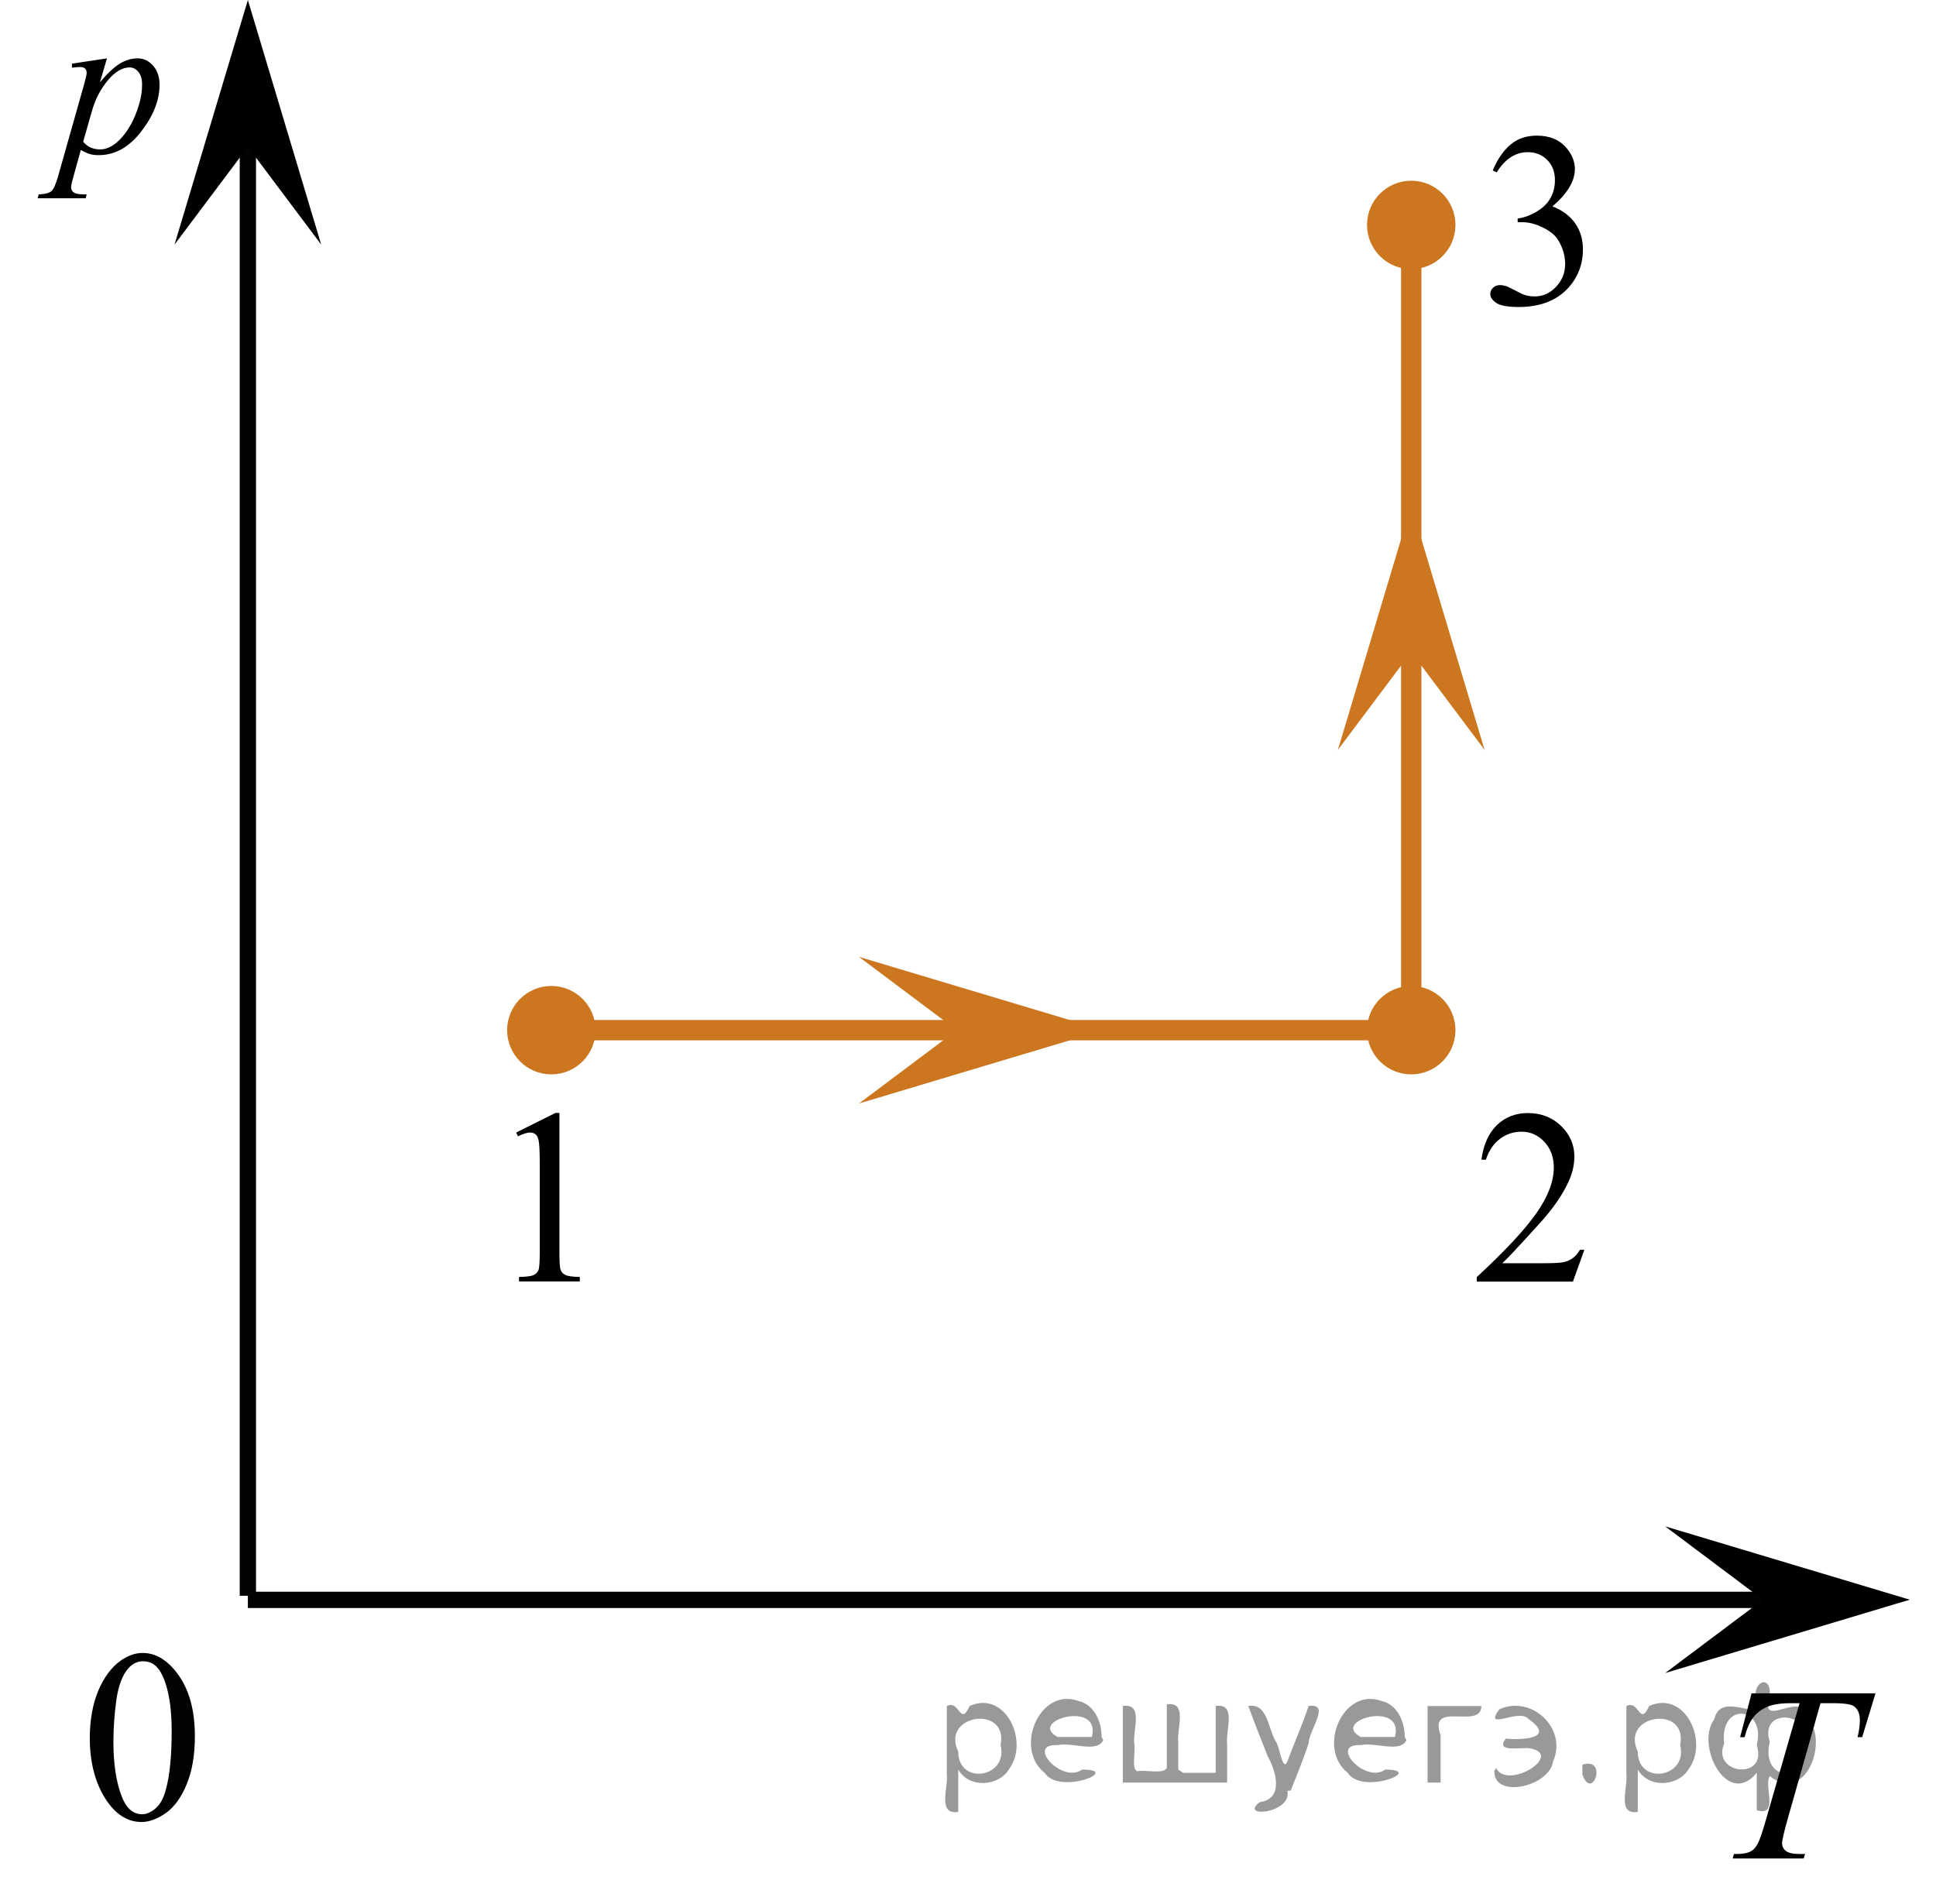 <?xml version="1.0" encoding="utf-8"?>
<!-- Generator: Adobe Illustrator 27.2.0, SVG Export Plug-In . SVG Version: 6.00 Build 0)  -->
<svg version="1.1" id="Слой_1" xmlns="http://www.w3.org/2000/svg" xmlns:xlink="http://www.w3.org/1999/xlink" x="0px" y="0px"
	 width="118.799px" height="116.841px" viewBox="0 0 118.799 116.841" enable-background="new 0 0 118.799 116.841"
	 xml:space="preserve">
<rect x="1.71" y="98.175" fill="none" width="12.313" height="17.771"/>
<path fill="none" stroke="#CC761F" stroke-width="1.25" stroke-linecap="round" stroke-linejoin="round" stroke-miterlimit="10" d="
	M69.12,98.279"/>
<line fill="none" stroke="#020304" stroke-miterlimit="10" x1="15.209" y1="98.186" x2="109.686" y2="98.186"/>
<path fill="none" stroke="#ADAAAA" stroke-width="0.75" stroke-miterlimit="10" d="M15.209,98.279"/>
<path fill="none" stroke="#ADAAAA" stroke-width="0.75" stroke-miterlimit="10" d="M16.959,116.253"/>
<rect x="1.703" y="98.279" fill="none" width="12.33" height="17.814"/>
<g>
	<g>
		<g>
			<g>
				<g>
					<g>
						<g>
							<g>
								<g>
									<g>
										<g>
											<g>
												<g>
													<g>
														<g>
															<g>
																<g>
																	<g>
																		<g>
																			<g>
																				<g>
																					<g>
																						<g>
																							<g>
																								<defs>
																									<rect id="SVGID_1_" x="2.703" y="97.934" width="12.328" height="17.812"/>
																								</defs>
																								<clipPath id="SVGID_00000134948207378536864910000016718181414983011752_">
																									<use xlink:href="#SVGID_1_"  overflow="visible"/>
																								</clipPath>
																								<g clip-path="url(#SVGID_00000134948207378536864910000016718181414983011752_)">
																									<path fill="#020304" d="M5.509,106.697c0-1.142,0.18-2.11,0.521-2.938
																										c0.346-0.812,0.803-1.438,1.367-1.838c0.438-0.312,0.895-0.478,1.354-0.478
																										c0.771,0,1.453,0.397,2.063,1.17c0.764,0.974,1.145,2.272,1.145,3.938
																										c0,1.154-0.168,2.146-0.502,2.947c-0.332,0.814-0.758,1.397-1.272,1.768
																										c-0.52,0.36-1.02,0.552-1.498,0.552c-0.947,0-1.74-0.564-2.377-1.688
																										C5.785,109.173,5.509,108.031,5.509,106.697z M6.959,106.882c0,1.373,0.171,2.493,0.509,3.36
																										c0.278,0.73,0.696,1.099,1.25,1.099c0.271,0,0.541-0.112,0.823-0.354
																										c0.285-0.231,0.502-0.64,0.645-1.188c0.23-0.847,0.348-2.028,0.348-3.562
																										c0-1.147-0.114-2.09-0.354-2.853c-0.179-0.564-0.396-0.969-0.688-1.194
																										c-0.197-0.158-0.438-0.236-0.729-0.236c-0.334,0-0.631,0.145-0.892,0.44
																										c-0.354,0.397-0.604,1.054-0.729,1.922C7.024,105.171,6.959,106.031,6.959,106.882z"/>
																								</g>
																							</g>
																						</g>
																					</g>
																				</g>
																			</g>
																		</g>
																	</g>
																</g>
															</g>
														</g>
													</g>
												</g>
											</g>
										</g>
									</g>
								</g>
							</g>
						</g>
					</g>
				</g>
			</g>
		</g>
	</g>
</g>
<line fill="none" stroke="#020304" stroke-miterlimit="10" x1="15.21" y1="97.934" x2="15.21" y2="8.187"/>
<g>
	<g>
		<defs>
			<rect id="SVGID_00000008839114509779719040000011133602674357441667_" y="1.044" width="12.831" height="14.287"/>
		</defs>
		<clipPath id="SVGID_00000089556440997413251960000003513523653861740217_">
			<use xlink:href="#SVGID_00000008839114509779719040000011133602674357441667_"  overflow="visible"/>
		</clipPath>
		<g clip-path="url(#SVGID_00000089556440997413251960000003513523653861740217_)">
			<path d="M6.564,3.581L6.131,5.052C6.587,4.506,6.993,4.125,7.35,3.907c0.357-0.218,0.721-0.326,1.093-0.326
				c0.372,0,0.689,0.15,0.952,0.451c0.263,0.3,0.395,0.691,0.395,1.173c0,0.939-0.374,1.892-1.122,2.861
				C7.921,9.037,7.05,9.522,6.056,9.522c-0.209,0-0.394-0.023-0.554-0.07C5.341,9.405,5.16,9.322,4.96,9.202
				l-0.458,1.649c-0.092,0.324-0.138,0.535-0.138,0.633c0,0.094,0.024,0.174,0.072,0.24
				c0.048,0.066,0.127,0.117,0.235,0.153c0.109,0.036,0.324,0.055,0.645,0.055l-0.056,0.236H2.31l0.062-0.236
				c0.389-0.018,0.651-0.086,0.787-0.205s0.279-0.449,0.429-0.991l1.585-5.602c0.096-0.353,0.144-0.573,0.144-0.658
				c0-0.115-0.032-0.205-0.097-0.269C5.155,4.144,5.056,4.112,4.922,4.112c-0.121,0-0.29,0.015-0.508,0.044v-0.249
				L6.564,3.581z M5.104,8.696C5.363,9.013,5.711,9.17,6.15,9.17c0.217,0,0.439-0.061,0.664-0.185
				c0.226-0.123,0.446-0.307,0.661-0.55c0.215-0.243,0.408-0.523,0.58-0.841s0.325-0.691,0.46-1.122
				s0.204-0.857,0.204-1.279c0-0.341-0.076-0.602-0.229-0.783C8.338,4.229,8.159,4.138,7.955,4.138
				c-0.451,0-0.897,0.264-1.337,0.793C6.176,5.459,5.854,6.077,5.649,6.785L5.104,8.696z"/>
		</g>
	</g>
</g>
<g>
	<g>
		<g>
			<defs>
				
					<rect id="SVGID_00000011720864503485116230000007905056818901711497_" x="29.066" y="64.734" width="9.532" height="16.697"/>
			</defs>
			<clipPath id="SVGID_00000046321521070515654780000005571981860481413513_">
				<use xlink:href="#SVGID_00000011720864503485116230000007905056818901711497_"  overflow="visible"/>
			</clipPath>
			<g clip-path="url(#SVGID_00000046321521070515654780000005571981860481413513_)">
				<path d="M31.674,69.504l2.413-1.203h0.241v8.558c0,0.568,0.022,0.923,0.069,1.062
					c0.046,0.14,0.143,0.246,0.289,0.321c0.146,0.075,0.443,0.117,0.893,0.127v0.276h-3.731v-0.276
					c0.469-0.01,0.77-0.051,0.907-0.123c0.137-0.072,0.231-0.17,0.285-0.292s0.081-0.486,0.081-1.095v-5.471
					c0-0.737-0.025-1.21-0.074-1.42c-0.033-0.159-0.096-0.276-0.185-0.352c-0.091-0.074-0.199-0.112-0.326-0.112
					c-0.18,0-0.432,0.077-0.753,0.232L31.674,69.504z"/>
			</g>
		</g>
	</g>
</g>
<g>
	<g>
		<g>
			<defs>
				
					<rect id="SVGID_00000072267410813799326620000000919078002239295661_" x="87.767" y="64.734" width="12.362" height="16.697"/>
			</defs>
			<clipPath id="SVGID_00000159444552182551936160000002159310277412219792_">
				<use xlink:href="#SVGID_00000072267410813799326620000000919078002239295661_"  overflow="visible"/>
			</clipPath>
			<g clip-path="url(#SVGID_00000159444552182551936160000002159310277412219792_)">
				<path d="M97.221,76.703l-0.701,1.95h-5.902v-0.276c1.736-1.605,2.959-2.915,3.666-3.932
					c0.709-1.016,1.062-1.945,1.062-2.787c0-0.643-0.193-1.171-0.582-1.585c-0.389-0.413-0.854-0.62-1.395-0.62
					c-0.492,0-0.934,0.145-1.324,0.438c-0.391,0.291-0.68,0.719-0.867,1.281h-0.273
					c0.123-0.922,0.44-1.629,0.949-2.122c0.508-0.494,1.145-0.74,1.906-0.74c0.812,0,1.489,0.265,2.033,0.792
					c0.543,0.528,0.815,1.151,0.815,1.869c0,0.513-0.117,1.026-0.353,1.539c-0.364,0.808-0.955,1.662-1.772,2.563
					c-1.225,1.355-1.988,2.173-2.294,2.452h2.612c0.531,0,0.903-0.021,1.117-0.06
					c0.214-0.04,0.407-0.121,0.579-0.243c0.173-0.122,0.322-0.296,0.45-0.519H97.221L97.221,76.703z"/>
			</g>
		</g>
	</g>
</g>
<g>
	<g>
		<g>
			<defs>
				
					<rect id="SVGID_00000067942656631905463500000003981740875669983167_" x="88.766" y="4.766" width="12.364" height="18.076"/>
			</defs>
			<clipPath id="SVGID_00000107560036329375979830000001350510160022370212_">
				<use xlink:href="#SVGID_00000067942656631905463500000003981740875669983167_"  overflow="visible"/>
			</clipPath>
			<g clip-path="url(#SVGID_00000107560036329375979830000001350510160022370212_)">
				<path d="M91.6,10.46c0.285-0.682,0.645-1.208,1.081-1.579c0.435-0.371,0.978-0.557,1.627-0.557
					c0.802,0,1.417,0.264,1.844,0.792c0.325,0.393,0.487,0.814,0.487,1.262c0,0.737-0.457,1.499-1.373,2.286
					c0.615,0.243,1.08,0.592,1.395,1.045c0.315,0.453,0.473,0.985,0.473,1.599c0,0.877-0.275,1.636-0.826,2.277
					c-0.719,0.838-1.759,1.256-3.121,1.256c-0.674,0-1.133-0.085-1.376-0.254c-0.243-0.17-0.365-0.352-0.365-0.546
					c0-0.144,0.058-0.271,0.173-0.381c0.116-0.109,0.255-0.164,0.418-0.164c0.123,0,0.248,0.021,0.375,0.06
					c0.084,0.025,0.273,0.115,0.568,0.273c0.295,0.157,0.5,0.251,0.613,0.28c0.182,0.055,0.376,0.082,0.582,0.082
					c0.502,0,0.939-0.196,1.31-0.59c0.371-0.394,0.557-0.858,0.557-1.397c0-0.394-0.086-0.777-0.258-1.15
					c-0.128-0.278-0.269-0.49-0.422-0.635c-0.211-0.199-0.501-0.38-0.87-0.542
					c-0.368-0.161-0.745-0.243-1.128-0.243h-0.236v-0.224c0.389-0.05,0.778-0.191,1.169-0.426
					c0.392-0.233,0.675-0.515,0.853-0.844c0.177-0.329,0.266-0.69,0.266-1.083c0-0.513-0.159-0.928-0.477-1.244
					c-0.316-0.316-0.712-0.474-1.184-0.474c-0.763,0-1.399,0.413-1.911,1.239L91.6,10.46z"/>
			</g>
		</g>
	</g>
</g>
<polygon points="108.181,98.175 102.181,93.675 117.191,98.175 102.181,102.675 "/>
<polygon points="15.21,9.01 10.71,15.01 15.21,0 19.709,15.01 "/>
<g>
	<g>
		<g>
			<g>
				<g>
					<g>
						<g>
							<g>
								<g>
									<g>
										<g>
											<g>
												<g>
													<g>
														<g>
															<g>
																<g>
																	<g>
																		<g>
																			<g>
																				<g>
																					<g>
																						<g>
																							<defs>
																								
																									<rect id="SVGID_00000181046138132358446730000018418593675913935502_" x="103.674" y="100.144" width="15.125" height="16.697"/>
																							</defs>
																							<clipPath id="SVGID_00000046328404994340542270000017864945278264009875_">
																								<use xlink:href="#SVGID_00000181046138132358446730000018418593675913935502_"  overflow="visible"/>
																							</clipPath>
																							<g clip-path="url(#SVGID_00000046328404994340542270000017864945278264009875_)">
																								<g enable-background="new    ">
																									<path d="M107.481,103.922h7.606l-0.819,2.691h-0.281c0.093-0.394,0.14-0.745,0.14-1.054
																										c0-0.364-0.111-0.639-0.332-0.822c-0.168-0.14-0.598-0.21-1.292-0.21h-0.79l-1.98,6.981
																										c-0.251,0.877-0.377,1.418-0.377,1.622c0,0.19,0.079,0.345,0.236,0.467
																										c0.157,0.122,0.435,0.184,0.835,0.184h0.34l-0.089,0.276h-4.357l0.081-0.276h0.192
																										c0.384,0,0.68-0.062,0.886-0.188c0.143-0.084,0.272-0.237,0.388-0.459
																										s0.277-0.691,0.484-1.409l2.075-7.197h-0.598c-0.576,0-1.04,0.075-1.392,0.225
																										s-0.636,0.366-0.853,0.65s-0.394,0.688-0.532,1.211h-0.273L107.481,103.922z"/>
																								</g>
																							</g>
																						</g>
																					</g>
																				</g>
																			</g>
																		</g>
																	</g>
																</g>
															</g>
														</g>
													</g>
												</g>
											</g>
										</g>
									</g>
								</g>
							</g>
						</g>
					</g>
				</g>
			</g>
		</g>
	</g>
</g>
<circle fill="#CC761F" stroke="#CC761F" stroke-width="0.75" stroke-miterlimit="10" cx="33.832" cy="63.223" r="2.338"/>
<line fill="none" stroke="#CC761F" stroke-width="1.25" stroke-linecap="round" stroke-linejoin="round" stroke-miterlimit="10" x1="33.832" y1="63.223" x2="86.598" y2="63.223"/>
<circle fill="#CC761F" stroke="#CC761F" stroke-width="0.75" stroke-miterlimit="10" cx="86.598" cy="63.223" r="2.338"/>
<line fill="none" stroke="#CC761F" stroke-width="1.25" stroke-linecap="round" stroke-linejoin="round" stroke-miterlimit="10" x1="86.598" y1="13.804" x2="86.598" y2="63.223"/>
<circle fill="#CC761F" stroke="#CC761F" stroke-width="0.75" stroke-miterlimit="10" cx="86.598" cy="13.804" r="2.338"/>
<polygon fill="#CC761F" points="58.71,63.223 52.71,58.723 67.72,63.223 52.71,67.723 "/>
<polygon fill="#CC761F" points="86.598,40.019 82.098,46.019 86.598,31.009 91.098,46.019 "/>
<g style="stroke:none;fill:#000;fill-opacity:0.4" > <path d="m 58.8,108.7 c 0,0.8 0,1.6 0,2.5 -1.3,0.2 -0.6,-1.5 -0.7,-2.3 0,-1.4 0,-2.8 0,-4.2 0.8,-0.4 0.8,1.3 1.4,0.0 2.2,-1.0 3.7,2.2 2.4,3.9 -0.6,1.0 -2.4,1.2 -3.1,0.0 z m 2.6,-1.6 c 0.5,-2.5 -3.7,-1.9 -2.6,0.4 0.0,2.1 3.1,1.6 2.6,-0.4 z" /> <path d="m 67.7,106.8 c -0.4,0.8 -1.9,0.1 -2.8,0.3 -2.0,-0.1 0.3,2.4 1.5,1.5 2.5,0.0 -1.4,1.6 -2.3,0.2 -1.9,-1.5 -0.3,-5.3 2.1,-4.4 0.9,0.2 1.4,1.2 1.4,2.2 z m -0.7,-0.2 c 0.6,-2.3 -4.0,-1.0 -2.1,0.0 0.7,0 1.4,-0.0 2.1,-0.0 z" /> <path d="m 72.6,108.8 c 0.6,0 1.3,0 2.0,0 0,-1.3 0,-2.7 0,-4.1 1.3,-0.2 0.6,1.5 0.7,2.3 0,0.8 0,1.6 0,2.4 -2.1,0 -4.2,0 -6.4,0 0,-1.5 0,-3.1 0,-4.7 1.3,-0.2 0.6,1.5 0.7,2.3 0.1,0.5 -0.2,1.6 0.2,1.7 0.5,-0.1 1.6,0.2 1.8,-0.2 0,-1.3 0,-2.6 0,-3.9 1.3,-0.2 0.6,1.5 0.7,2.3 0,0.5 0,1.1 0,1.7 z" /> <path d="m 79.0,109.9 c 0.3,1.4 -3.0,1.7 -1.7,0.7 1.5,-0.2 1.0,-1.9 0.5,-2.8 -0.4,-1.0 -0.8,-2.0 -1.2,-3.1 1.2,-0.2 1.2,1.4 1.7,2.2 0.2,0.2 0.4,1.9 0.7,1.2 0.4,-1.1 0.9,-2.2 1.3,-3.4 1.4,-0.2 0.0,1.5 -0.0,2.3 -0.3,0.9 -0.7,1.9 -1.1,2.9 z" /> <path d="m 86.3,106.8 c -0.4,0.8 -1.9,0.1 -2.8,0.3 -2.0,-0.1 0.3,2.4 1.5,1.5 2.5,0.0 -1.4,1.6 -2.3,0.2 -1.9,-1.5 -0.3,-5.3 2.1,-4.4 0.9,0.2 1.4,1.2 1.4,2.2 z m -0.7,-0.2 c 0.6,-2.3 -4.0,-1.0 -2.1,0.0 0.7,0 1.4,-0.0 2.1,-0.0 z" /> <path d="m 87.6,109.4 c 0,-1.5 0,-3.1 0,-4.7 1.1,0 2.2,0 3.3,0 0.0,1.5 -3.3,-0.4 -2.5,1.8 0,0.9 0,1.9 0,2.9 -0.2,0 -0.5,0 -0.7,0 z" /> <path d="m 91.8,108.5 c 0.7,1.4 4.2,-0.8 2.1,-1.2 -0.5,-0.1 -2.2,0.3 -1.5,-0.6 1.0,0.1 3.1,0.0 1.4,-1.2 -0.6,-0.7 -2.8,0.8 -1.8,-0.6 2.0,-0.9 4.2,1.2 3.3,3.2 -0.2,1.5 -3.5,2.3 -3.6,0.7 l 0,-0.1 0,-0.0 0,0 z" /> <path d="m 97.1,108.3 c 1.6,-0.5 0.6,2.3 -0.0,0.6 -0.0,-0.2 0.0,-0.4 0.0,-0.6 z" /> <path d="m 100.5,108.7 c 0,0.8 0,1.6 0,2.5 -1.3,0.2 -0.6,-1.5 -0.7,-2.3 0,-1.4 0,-2.8 0,-4.2 0.8,-0.4 0.8,1.3 1.4,0.0 2.2,-1.0 3.7,2.2 2.4,3.9 -0.6,1.0 -2.4,1.2 -3.1,0.0 z m 2.6,-1.6 c 0.5,-2.5 -3.7,-1.9 -2.6,0.4 0.0,2.1 3.1,1.6 2.6,-0.4 z" /> <path d="m 105.8,107.0 c -0.8,1.9 2.7,2.3 2.0,0.1 0.6,-2.4 -2.3,-2.7 -2.0,-0.1 z m 2.0,4.2 c 0,-0.8 0,-1.6 0,-2.4 -1.8,2.2 -3.8,-1.7 -2.6,-3.3 0.4,-1.8 3.0,0.3 2.6,-1.1 -0.4,-1.1 0.9,-1.8 0.8,-0.3 -0.7,2.2 2.1,-0.6 2.4,1.4 1.2,1.6 -0.3,5.2 -2.4,3.5 -0.4,0.6 0.6,2.5 -0.8,2.1 z m 2.8,-4.2 c 0.8,-1.9 -2.7,-2.3 -2.0,-0.1 -0.6,2.4 2.3,2.7 2.0,0.1 z" /> </g></svg>

<!--File created and owned by https://sdamgia.ru. Copying is prohibited. All rights reserved.-->
